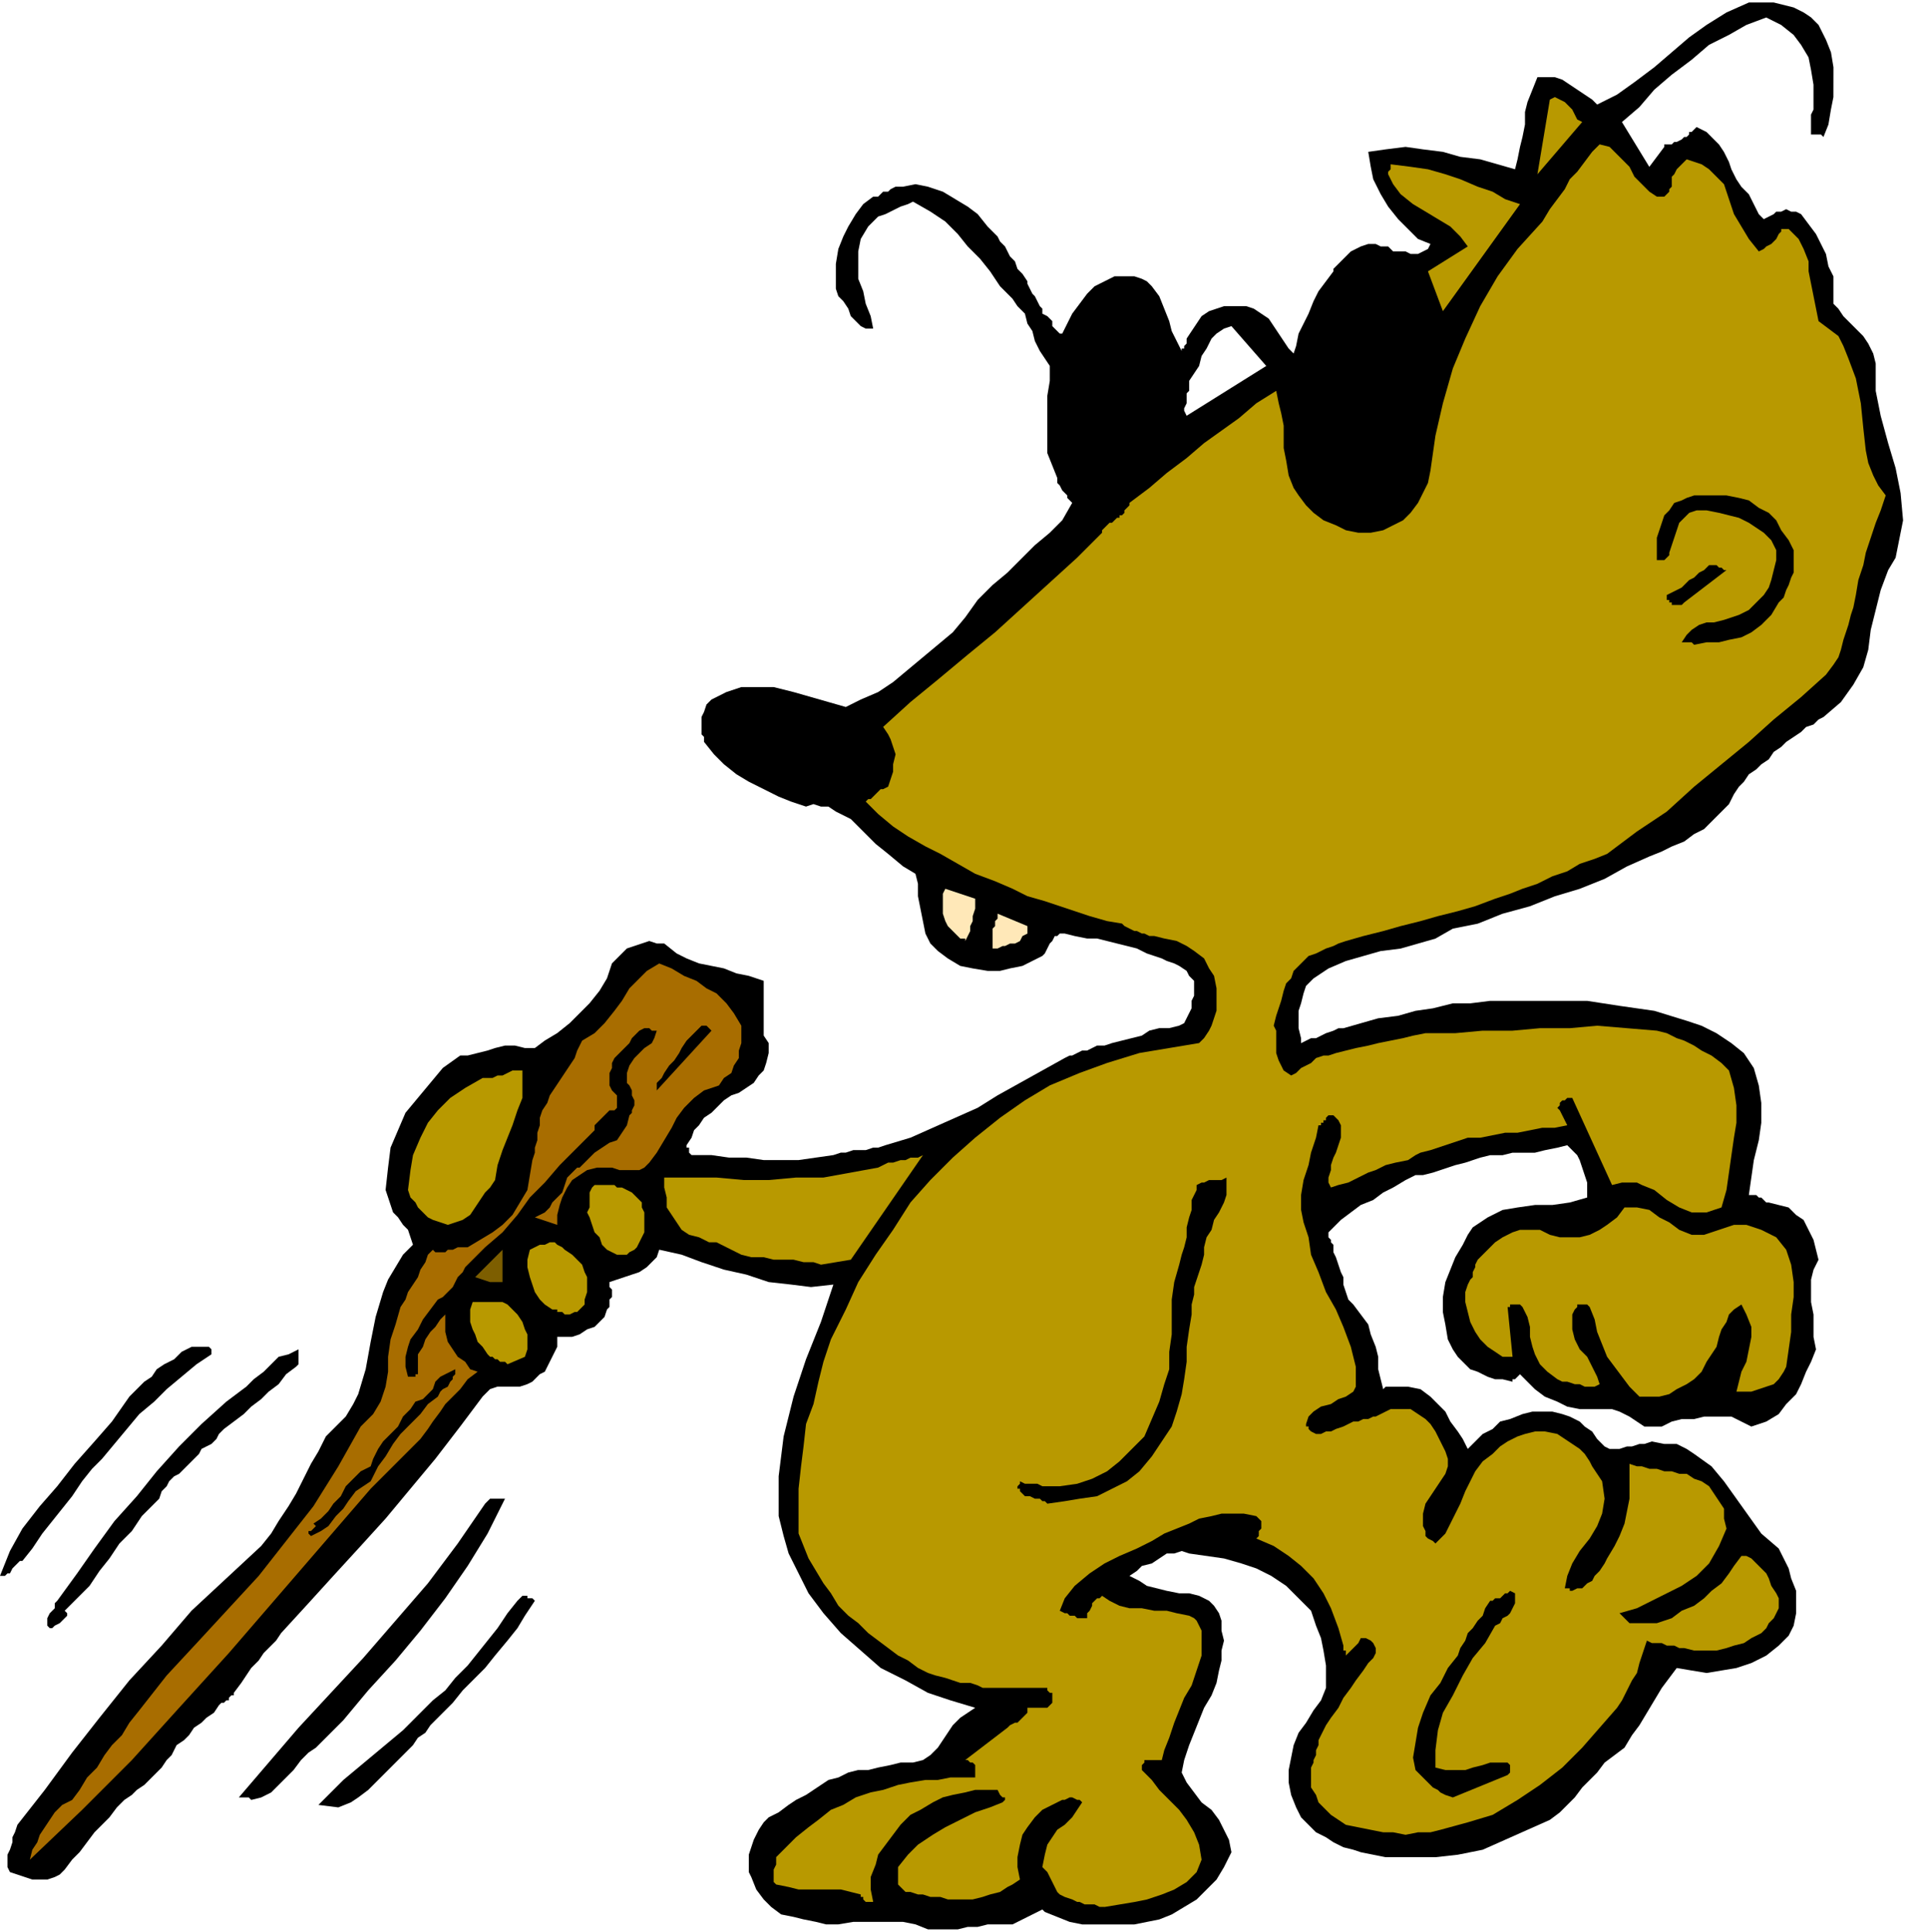 <svg xmlns="http://www.w3.org/2000/svg" width="2.581in" height="2.586in" fill-rule="evenodd" stroke-linecap="round" preserveAspectRatio="none" viewBox="0 0 775 776"><style>.brush1{fill:#000}.pen1{stroke:none}.brush2{fill:#b89900}</style><path d="M373 775h12l4-1h4l4-1h10l2-1 2-1 2-1 2-1 2-1 2-1 1 1 5 2 5 2 5 1h21l5-1 5-1 5-2 5-3 5-3 4-4 4-4 3-5 3-6-1-5-2-4-2-4-3-4-4-3-3-4-3-4-2-4 1-5 2-6 2-5 2-5 2-5 3-5 2-5 1-5 1-4v-4l1-4-1-4v-4l-1-3-2-3-2-2-4-2-4-1h-4l-5-1-4-1-4-1-3-2-4-2 3-2 2-2 4-1 3-2 3-2h3l3-1 3 1 7 1 7 1 7 2 6 2 6 3 6 4 5 5 5 5 2 6 2 5 1 5 1 6v9l-2 5-3 4-3 5-3 4-2 5-1 5-1 5v5l1 5 2 5 2 4 3 3 3 3 4 2 3 2 4 2 4 1 3 1 10 2h20l9-1 10-2 9-4 9-4 9-4 4-3 3-3 3-3 3-4 3-3 3-3 3-4 4-3 4-3 3-5 3-4 3-5 3-5 3-5 3-4 3-4 6 1 6 1 6-1 6-1 6-2 6-3 5-4 4-4 2-4 1-5v-9l-2-5-1-4-2-4-2-4-7-6-5-7-5-7-5-7-5-6-7-5-3-2-4-2h-5l-5-1-3 1h-2l-3 1h-2l-3 1h-4l-2-1-3-3-2-3-3-2-2-2-4-2-3-1-4-1h-8l-4 1-5 2-4 1-3 3-4 2-3 3-3 3-2-4-2-3-3-4-2-4-3-3-3-3-4-3-5-1h-9l-1 1-1-4-1-4v-5l-1-4-2-5-1-4-3-4-3-4-2-2-1-3-1-3v-3l-1-2-1-3-1-3-1-2v-3l-1-1v-1l-1-1v-2l1-1 4-4 4-3 4-3 5-2 4-3 4-2 5-3 4-2h3l4-1 3-1 3-1 3-1 4-1 3-1 3-1 4-1h5l4-1h9l4-1 5-1 4-1 2 2 2 2 1 2 1 3 1 3 1 3v6l-7 2-7 1h-7l-7 1-6 1-6 3-3 2-3 2-2 3-2 4-3 5-2 5-2 5-1 6v6l1 5 1 6 2 4 2 3 3 3 2 2 3 1 4 2 3 1h3l4 1v-1h1l1-1 1-1 3 3 3 3 4 3 5 2 4 2 5 1h13l3 1 4 2 3 2 3 2h7l4-2 4-1h5l4-1h11l4 2 4 2 6-2 5-3 3-4 4-4 2-4 2-5 2-4 2-5-1-5v-9l-1-5v-9l1-4 2-4-1-4-1-4-2-4-2-4-3-2-3-3-4-1-4-1h-1l-1-1-1-1h-1l-1-1h-3l1-7 1-7 2-8 1-7v-8l-1-7-2-7-4-6-5-4-6-4-6-3-6-2-13-4-14-2-13-2h-39l-8 1h-7l-8 2-7 1-7 2-8 1-7 2-7 2h-2l-2 1-3 1-2 1-2 1h-2l-2 1-2 1v-2l-1-4v-7l1-3 1-4 1-3 3-3 6-4 7-3 7-2 7-2 8-1 7-2 7-2 7-4 10-2 10-4 11-3 10-4 10-3 10-4 9-5 9-4 5-2 4-2 5-2 4-3 4-2 3-3 4-4 3-3 2-4 2-3 2-2 2-3 3-2 2-2 3-2 2-3 3-2 2-2 3-2 3-2 2-2 3-1 2-2 2-1 7-6 5-7 4-7 2-7 1-8 2-8 2-8 3-8 3-5 1-5 1-5 1-5-1-11-2-10-3-10-3-11-2-10v-11l-1-4-2-4-2-3-3-3-2-2-3-3-2-3-2-2v-11l-2-4-1-5-2-4-2-4-3-4-3-4-2-1h-2l-2-1-2 1h-2l-1 1-2 1-2 1-1-1-1-1-1-2-1-2-1-2-1-2-1-1-2-2-2-3-2-4-1-3-2-4-2-3-3-3-2-2-4-2-1 1-1 1h-1v1l-1 1h-1l-1 1-2 1h-1l-1 1h-3v1l-6 8-11-18 7-6 6-7 7-6 8-6 7-6 8-4 7-4 8-3 6 3 5 4 3 4 3 5 1 5 1 6v10l-1 2v8h4l1 1 2-5 1-6 1-5V27l-1-6-2-5-3-6-3-3-3-2-4-2-4-1-4-1h-10l-9 4-8 5-7 5-7 6-7 6-8 6-7 5-8 4-2-2-3-2-3-2-3-2-3-2-3-1h-7l-2 5-2 5-1 4v5l-1 5-1 4-1 5-1 4-7-2-7-2-8-1-7-2-8-1-7-1-8 1-7 1 1 6 1 5 3 6 3 5 4 5 4 4 4 4 5 2-1 2-2 1-2 1h-3l-2-1h-5l-2-2h-3l-2-1h-3l-3 1-2 1-2 1-2 2-1 1-1 1-1 1-1 1-1 1v1l-3 4-3 4-2 4-2 5-2 4-2 4-1 5-1 3-2-2-2-3-2-3-2-3-2-3-3-2-3-2-3-1h-9l-3 1-3 1-3 2-2 3-2 3-2 3v2l-1 1v1h-1v1l-2-4-2-4-1-4-2-5-2-5-3-4-2-2-2-1-3-1h-8l-4 2-4 2-3 3-3 4-3 4-2 4-2 4h-1l-1-1-1-1-1-1v-2l-1-1-1-1-2-1v-2l-1-1-1-2-1-2-1-1-1-2-1-2v-1l-2-3-2-2-1-3-2-2-1-2-1-2-2-2-1-2-4-4-4-5-4-3-5-3-5-3-6-2-5-1-5 1h-3l-2 1-1 1h-2l-1 1-1 1h-2l-4 3-3 4-3 5-2 4-2 5-1 6v10l1 3 2 2 2 3 1 3 2 2 2 2 2 1h3l-1-5-2-5-1-5-2-5v-11l1-5 3-5 2-2 2-2 3-1 2-1 2-1 2-1 3-1 2-1 7 4 6 4 5 5 4 5 5 5 4 5 4 6 5 5 2 3 3 3 1 4 2 3 1 4 2 4 2 3 2 3v6l-1 6v23l2 5 2 5v2l1 1 1 2 1 1 1 1v1l1 1 1 1-4 7-5 5-6 5-5 5-6 6-6 5-6 6-5 7-5 6-6 5-6 5-6 5-6 5-6 4-7 3-6 3-7-2-7-2-7-2-8-2h-13l-6 2-6 3-2 2-1 3-1 2v7l1 1v2l4 5 4 4 5 4 5 3 6 3 6 3 5 2 6 2 3-1 3 1h3l3 2 6 3 5 5 5 5 5 4 6 5 5 3 1 4v5l1 5 1 5 1 5 2 4 3 3 4 3 5 3 5 1 6 1h5l4-1 5-1 4-2 4-2 1-1 1-2 1-2 1-1 1-2h1l1-1h2l4 1 5 1h4l4 1 4 1 4 1 4 1 4 2 3 1 3 1 2 1 3 1 2 1 3 2 1 2 2 2v6l-1 2v3l-1 2-1 2-1 2-2 1-4 1h-4l-4 1-3 2-4 1-4 1-4 1-3 1h-3l-2 1-2 1h-2l-2 1-2 1h-1l-2 1-9 5-9 5-9 5-8 5-9 4-9 4-9 4-10 3-3 1h-2l-3 1h-5l-3 1h-2l-3 1-7 1-7 1h-14l-7-1h-7l-7-1h-8l-1-1v-2h-1v-1l2-3 1-3 2-2 2-3 3-2 2-2 3-3 3-2 3-1 3-2 3-2 2-3 2-2 1-3 1-4v-4l-2-3v-22l-6-2-5-1-5-2-5-1-5-1-5-2-4-2-5-4h-3l-3-1-3 1-3 1-3 1-2 2-2 2-2 2-2 6-3 5-4 5-4 4-4 4-5 4-5 3-4 3h-4l-4-1h-4l-4 1-3 1-4 1-4 1h-3l-7 5-5 6-5 6-5 6-3 7-3 7-1 8-1 9 1 3 1 3 1 3 2 2 2 3 2 2 1 3 1 3-4 4-3 5-3 5-2 5-3 10-2 10-2 11-3 10-2 4-3 5-4 4-4 4-3 6-3 5-3 6-3 6-3 5-4 6-3 5-4 5-14 13-14 13-12 14-13 14-12 15-11 14-11 15-11 14-1 3-1 2v2l-1 3-1 2v5l1 2 3 1 3 1 3 1h6l3-1 2-1 2-2 3-4 3-3 3-4 3-4 3-3 3-3 3-4 3-3 3-2 2-2 3-2 2-2 3-3 2-2 2-3 2-2 2-4 3-2 2-2 2-3 3-2 2-2 3-2 2-3 1-1h1l1-1h1v-1l1-1h1v-1l3-4 2-3 2-3 3-3 2-3 2-2 3-3 2-3 11-12 10-11 11-12 10-11 10-12 10-12 10-13 9-12 3-3 3-1h9l3-1 2-1 3-3 2-1 1-2 1-2 1-2 1-2 1-2v-4h6l3-1 3-2 3-1 2-2 2-2 1-3 1-1v-3l1-1v-3l-1-1v-2l3-1 3-1 3-1 3-1 3-2 2-2 2-2 1-3 9 2 8 3 9 3 9 2 9 3 9 1 8 1 9-1-5 15-6 15-5 15-4 16-1 8-1 8v16l2 8 2 7 4 8 4 8 6 8 7 8 8 7 8 7 10 5 9 5 9 3 10 3-3 2-3 2-3 3-2 3-2 3-2 3-3 3-3 2-4 1h-5l-4 1-5 1-4 1h-4l-4 1-4 2-4 1-3 2-3 2-3 2-4 2-3 2-4 3-4 2-2 2-2 3-2 4-1 3-1 3v7l1 2 2 5 3 4 3 3 4 3 5 1 4 1 5 1 4 1h5l6-1h20l5 1 5 2zm104-608 32-20-14-16-3 1-3 2-2 2-2 4-2 3-1 4-2 3-2 3v4l-1 1v4l-1 2v1l1 2z" class="pen1 brush1"/><path d="m444 766 6-1 6-1 5-1 6-2 5-2 5-3 4-4 2-5-1-6-2-5-3-5-3-4-4-4-4-4-3-4-4-4v-2l1-1v-1h7l1-4 2-5 2-6 2-5 2-5 3-5 2-6 2-6v-10l-1-2-1-2-1-1-2-1-5-1-4-1h-5l-5-1h-5l-4-1-4-2-3-2-1 1h-1l-1 1-1 1v1l-1 2-1 1v2h-4l-1-1h-2l-1-1h-1l-2-1 2-5 4-5 6-5 6-4 6-3 7-3 6-3 5-3 5-2 5-2 4-2 5-1 4-1h9l5 1 1 1 1 1v3l-1 1v2l-1 1 7 3 6 4 5 4 5 5 4 6 3 6 3 8 2 7v2h1v2l1-1 1-1 1-1 1-1 1-1 1-2h2l2 1 1 1 1 2v2l-1 2-1 1-1 1-2 3-3 4-2 3-3 4-2 4-3 4-2 3-2 4-1 2v2l-1 2v2l-1 2v1l-1 2v8l2 3 1 3 3 3 2 2 3 2 3 2 5 1 5 1 5 1h4l5 1 5-1h5l4-1 11-3 10-3 10-6 9-6 9-7 8-8 7-8 7-8 2-3 2-4 2-4 2-3 1-4 1-3 1-3 1-3 2 1h4l2 1h3l2 1h2l4 1h9l4-1 3-1 4-1 3-2 4-2 2-2 1-2 2-2 1-2 1-2v-4l-1-2-2-3-1-3-1-2-2-2-2-2-2-2-2-1h-2l-3 4-2 3-3 4-4 3-3 3-4 3-5 2-4 3-3 1-3 1h-11l-2-2-2-2 7-2 6-3 6-3 6-3 6-4 5-5 4-7 3-7-1-4v-4l-2-3-2-3-2-3-3-2-3-1-3-2h-3l-3-1h-3l-3-1h-3l-3-1h-2l-3-1v14l-1 5-1 5-2 5-2 4-3 5-1 2-2 3-2 2-1 2-2 1-2 2h-2l-2 1h-1v-1h-2l1-5 2-5 3-5 4-5 3-5 2-5 1-6-1-7-2-3-2-3-1-2-2-3-2-2-3-2-3-2-3-2-5-1h-4l-4 1-3 1-4 2-3 2-3 3-4 3-3 4-2 4-2 4-2 5-2 4-2 4-2 4-4 4-1-1-2-1-1-1v-2l-1-2v-5l1-4 2-3 2-3 2-3 2-3 1-3v-3l-1-3-2-4-2-4-2-3-2-2-3-2-3-2h-8l-2 1-2 1-2 1h-1l-2 1h-2l-2 1h-2l-2 1-2 1-3 1-2 1h-2l-2 1h-2l-2-1-1-1v-1h-1v-1l1-3 2-2 3-2 4-1 3-2 3-1 3-2 1-2v-8l-2-8-3-8-3-7-4-7-3-8-3-7-1-7-2-6-1-5v-6l1-6 2-6 1-5 2-6 1-5h1v-1h1v-1h1v-1l1-1h2l1 1 1 1 1 2v5l-1 3-1 3-1 2-1 3v2l-1 3v2l1 2 3-1 4-1 4-2 4-2 3-1 4-2 4-1 5-1 3-2 2-1 4-1 3-1 3-1 3-1 3-1 3-1h5l5-1 5-1h5l5-1 5-1h5l5-1-3-6-1-1 1-1v-1l1-1h1l1-1h2l16 35 4-1h6l2 1 5 2 5 4 5 3 5 2h6l3-1 3-1 2-7 1-7 1-7 1-7 1-6v-7l-1-7-2-7-3-3-4-3-4-2-3-2-4-2-3-1-4-2-4-1-12-1-12-1-11 1h-12l-11 1h-12l-11 1h-12l-5 1-4 1-5 1-5 1-4 1-5 1-4 1-4 1-3 1h-2l-3 1-2 2-2 1-2 1-2 2-2 1-3-2-1-2-1-2-1-3v-9l-1-2 1-4 1-3 1-3 1-4 1-3 2-2 1-3 2-2 2-2 2-2 3-1 2-1 2-1 3-1 2-1 3-1 7-2 8-2 7-2 8-2 7-2 8-2 7-2 8-3 6-2 5-2 6-2 6-3 6-2 5-3 6-2 5-2 12-9 12-8 11-10 11-9 11-9 10-9 11-9 10-9 3-4 2-3 1-3 1-4 1-3 1-3 1-4 1-3 1-5 1-6 2-6 1-5 2-6 2-6 2-5 2-6-3-4-2-4-2-5-1-5-1-9-1-10-2-10-3-8-2-5-2-4-4-3-4-3-1-5-1-5-1-5-1-5v-4l-2-5-2-4-3-3-1-1h-3v1l-1 1-1 2-1 1-1 1-2 1-1 1-2 1-4-5-3-5-3-5-2-6-2-6-4-4-2-2-3-2-3-1-3-1-1 1-1 1-1 1-1 1-1 2-1 1v4l-1 1v1l-1 1-1 1h-3l-3-2-3-3-3-3-2-4-3-3-2-2-3-3-4-1-3 3-3 4-3 4-3 3-2 4-3 4-3 4-3 5-10 11-8 11-7 12-6 13-5 12-4 14-3 13-2 14-1 5-2 4-2 4-3 4-3 3-4 2-4 2-5 1h-5l-5-1-4-2-5-2-4-3-3-3-3-4-2-3-2-5-1-6-1-5v-9l-1-5-1-4-1-5-8 5-7 6-7 5-7 5-7 6-8 6-7 6-8 6v1l-1 1-1 1v1l-1 1h-1v1h-1l-1 1-1 1h-1l-1 1-1 1-1 1v1l-10 10-11 10-11 10-11 10-11 9-12 10-11 9-11 10 2 3 1 2 1 3 1 3-1 4v3l-1 3-1 3-2 1h-1l-1 1-1 1-1 1-1 1h-1l-1 1 5 5 6 5 6 4 7 4 6 3 7 4 7 4 8 3 7 3 6 3 7 2 6 2 6 2 6 2 7 2 6 1 1 1 2 1 2 1h1l2 1h1l2 1h2l4 1 5 1 4 2 3 2 4 3 2 4 2 3 1 5v9l-1 3-1 3-1 2-2 3-2 2-12 2-12 2-13 4-11 4-12 5-10 6-10 7-10 8-9 8-9 9-8 9-7 11-7 10-7 11-5 11-6 12-3 9-2 8-2 9-3 8-1 9-1 8-1 9v18l2 5 2 5 3 5 3 5 3 4 3 5 4 4 4 3 4 4 4 3 4 3 4 3 4 2 4 3 4 2 3 1 4 1 3 1 3 1h4l3 1 2 1h26v1l1 1h1v4l-1 1-1 1h-8v2l-1 1-1 1-1 1-1 1h-1l-2 1-1 1-17 13h1l1 1h1l1 1v5h-10l-5 1h-5l-6 1-5 1-6 2-5 1-6 2-5 3-5 2-5 4-4 3-5 4-4 4-4 4v3l-1 2v5l1 1 5 1 4 1h17l4 1 4 1v1h1v1l1 1h3l-1-5v-5l2-5 1-4 3-4 3-4 3-4 4-4 4-2 5-3 4-2 4-1 5-1 4-1h9l1 2 1 1h1v1l-1 1-5 2-6 2-6 3-6 3-5 3-6 4-4 4-4 5v7l1 1 1 1 1 1h2l3 1h2l3 1h4l3 1h10l4-1 3-1 4-1 3-2 2-1 3-2-1-5v-4l1-5 1-4 2-3 3-4 3-3 4-2 2-1 2-1h1l2-1h1l2 1h1l1 1-2 3-2 3-3 3-3 2-2 3-2 3-1 4-1 5 2 2 1 2 1 2 1 2 1 2 1 1 2 1 3 1 2 1h1l2 1h4l2 1h2z" class="pen1 brush2"/><path d="m12 747 21-20 20-20 19-21 20-22 19-22 19-22 19-22 20-20 3-4 2-3 3-4 2-3 3-3 3-3 3-4 4-3-3-1-2-3-3-2-2-3-2-3-1-4v-7l-2 2-2 3-2 2-2 3-1 3-2 3v8h-1v1h-3l-1-4v-4l1-4 1-3 3-4 2-4 3-4 3-4 2-1 2-2 2-2 1-2 1-2 2-2 1-2 2-2 6-6 7-6 6-7 5-7 6-6 6-7 7-7 6-6 1-1v-2l1-1 1-1 1-1 1-1 1-1 1-1h2l1-1v-5l-2-2-1-2v-5l1-2v-2l1-2 1-1 2-2 1-1 2-2 1-2 2-2 1-1 2-1h2l1 1h2l-1 3-1 2-3 2-2 2-2 2-2 3-1 3v4l1 1 1 2v2l1 2v2l-1 2v1l-1 1-1 4-2 3-2 3-3 1-3 2-3 2-2 2-3 3-1 1h-1l-1 1-1 1-1 1-1 1-1 3-1 3-2 2-2 2-1 2-2 2-2 1-2 1 9 3v-4l1-4 1-3 2-4 2-3 3-2 3-2 4-1h6l3 1h8l2-1 2-2 3-4 3-5 3-5 2-4 3-4 4-4 4-3 6-2 2-3 3-2 1-3 2-3v-3l1-3v-7l-3-5-3-4-4-4-4-2-4-3-5-2-5-3-5-2-5 3-3 3-4 4-3 5-3 4-4 5-4 4-5 3-2 4-1 3-2 3-2 3-2 3-2 3-2 3-1 3-2 3-1 3v3l-1 3v3l-1 3v2l-1 3-1 6-1 6-3 5-3 5-4 4-4 3-5 3-5 3h-4l-2 1h-2l-1 1h-4l-1-1-2 2-1 3-2 3-1 3-2 3-2 3-1 3-2 3-2 7-2 6-1 7v6l-1 6-2 6-3 5-5 5-9 16-10 16-11 14-11 14-12 13-12 13-13 14-11 14-4 5-3 5-4 4-3 4-3 5-4 4-3 5-3 4-4 2-3 3-2 3-2 3-2 3-1 3-2 3-1 4z" class="pen1" style="fill:#a86d00"/><path d="m136 726 5-2 3-2 4-3 3-3 3-3 3-3 3-3 3-3 3-3 2-3 3-2 2-3 2-2 3-3 2-2 2-2 4-5 5-5 4-4 4-5 5-6 4-5 3-5 4-6-1-1h-2v-1h-2l-1 1-1 1-4 5-4 6-4 5-4 5-4 5-5 5-4 5-5 4-6 6-6 6-6 5-6 5-6 5-6 5-5 5-5 5 8 1zm-35-3 4-1 4-2 3-3 3-3 3-3 3-4 3-3 3-2 11-11 10-12 11-12 10-12 10-13 9-13 8-13 7-14h-6l-1 1-1 1-11 16-12 16-13 15-13 15-13 14-13 14-12 14-12 14h4l1 1zm483-1 22-9 1-1v-3l-1-1h-7l-3 1-4 1-3 1h-8l-4-1v-7l1-8 2-7 4-7 4-8 4-7 5-6 4-7 2-1 1-2 2-1 1-1 1-2 1-2v-4l-2-1-1 1h-1l-1 1-1 1h-2l-1 1h-1l-2 3-1 3-2 2-2 3-2 2-1 3-2 3-1 3-4 5-3 6-4 5-3 7-2 6-1 6-1 6 1 5 2 2 2 2 1 1 2 2 2 1 1 1 2 1 3 1zM20 654h1l1-1 2-1 1-1 1-1 1-1v-1l-1-1 5-5 5-5 4-6 4-5 4-6 5-5 4-6 5-5 2-2 1-3 2-2 1-2 2-2 2-1 2-2 2-2 2-2 2-2 1-2 2-1 2-1 2-2 1-2 2-2 4-3 4-3 3-3 4-3 3-3 4-3 3-4 4-3 1-1v-6l-4 2-4 1-3 3-3 3-4 3-3 3-4 3-4 3-10 9-9 9-9 10-8 10-9 10-8 11-7 10-8 11-1 1v2l-1 1-1 1-1 2v3l1 1zM0 633h2l1-1h1l1-2 1-1 1-1 1-1h1l4-5 4-6 4-5 4-5 4-5 4-6 4-5 4-4 5-6 5-6 5-6 6-5 5-5 6-5 6-5 6-4v-2l-1-1h-7l-4 2-3 3-4 2-3 2-2 3-3 2-3 3-3 3-7 10-7 8-8 9-7 9-7 8-7 9-5 9-4 10zm125-16 4-2 3-2 3-4 3-3 2-3 3-4 3-2 3-2 3-6 3-4 3-5 3-4 4-4 4-4 3-4 4-3 1-2 1-1 2-1 1-2 1-1v-1l1-1v-2l-2 1-2 1-2 1-2 2-1 3-2 2-2 2-3 1-2 3-3 3-2 4-3 3-3 3-2 3-2 4-1 3-4 2-3 3-3 3-2 4-3 3-2 3-3 3-3 2 1 1-1 1-1 1h-1v1l1 1zm296-13 7-1 6-1 7-1 6-3 6-3 5-4 5-6 4-6 4-6 2-6 2-7 1-6 1-7v-6l1-7 1-6v-4l1-4v-3l1-3 1-3 1-3 1-4v-3l1-4 2-3 1-4 2-3 2-4 1-3v-7l-2 1h-5l-2 1h-1l-2 1v2l-2 4v4l-1 3-1 4v4l-1 4-1 3-1 4-2 7-1 7v14l-1 7v7l-2 6-2 7-3 7-3 7-5 5-5 5-5 4-6 3-6 2-7 1h-7l-2-1h-5l-2-1v1l-1 1v1h1v1l1 1 1 1h2l2 1h2l1 1h1l1 1z" class="pen1 brush1"/><path d="M659 561h8l4-1 3-2 4-2 3-2 3-3 2-4 2-3 2-3 1-4 1-3 2-3 1-3 2-2 3-2 2 4 2 5v4l-1 5-1 5-2 4-1 4-1 4h6l3-1 3-1 3-1 2-2 2-3 1-2 1-7 1-7v-7l1-7v-6l-1-7-2-6-4-5-4-2-2-1-3-1-3-1h-5l-3 1-3 1-6 2h-5l-5-2-4-3-4-2-4-3-5-1h-5l-3 4-4 3-3 2-4 2-4 1h-8l-4-1-4-2h-8l-3 1-4 2-3 2-3 3-2 2-2 2-1 2v1l-1 2v2l-1 1-1 2-1 3v4l1 4 1 4 2 4 2 3 3 3 3 2 3 2h4l-2-20h1v-1h4l1 1 2 4 1 4v4l1 4 1 3 2 4 3 3 4 3 2 1h2l3 1h2l2 1h4l2-1-1-3-2-4-2-4-3-3-2-4-1-4v-6l1-2 1-1v-1h4l1 1 2 5 1 5 2 5 2 5 3 4 3 4 3 4 4 4zm-455-13 7-3 1-3v-6l-1-2-1-3-2-3-2-2-2-2-2-1h-12l-1 3v5l1 3 1 2 1 3 2 2 2 3 1 1h1l1 1h1l1 1h2l1 1zm23-20h2l2-1h1l1-1 1-1 1-1v-2l1-3v-6l-1-2-1-3-2-2-2-2-3-2-1-1-2-1-1-1h-2l-2 1h-2l-2 1-2 1-1 4v3l1 4 1 3 1 3 2 3 2 2 3 2h2v1h2l1 1z" class="pen1 brush2"/><path d="M197 515h5v-13l-11 11 6 2z" class="pen1" style="fill:#7d5e00"/><path d="m330 508 12-2 29-42-2 1h-3l-2 1h-2l-3 1h-2l-2 1-2 1-11 2-11 2h-11l-11 1h-10l-11-1h-21v4l1 4v4l2 3 2 3 2 3 3 2 4 1 2 1 2 1h3l2 1 2 1 2 1 2 1 2 1 4 1h5l4 1h8l4 1h4l3 1zm-82-4h4l1-1 2-1 1-1 1-2 1-2 1-2v-8l-1-2v-2l-1-1-1-1-2-2-2-1-2-1h-2l-1-1h-8l-1 1-1 2v6l-1 2 1 2 1 3 1 3 2 2 1 3 2 2 2 1 2 1zm-68-12 3-1 3-1 3-2 2-3 2-3 2-3 2-2 2-3 1-6 2-6 2-5 2-5 2-6 2-5v-11h-4l-2 1-2 1h-2l-2 1h-4l-7 4-6 4-5 5-4 5-3 6-3 7-1 6-1 8 1 3 2 2 1 2 2 2 2 2 2 1 3 1 3 1z" class="pen1 brush2"/><path d="m264 438 22-24-1-1-1-1h-2l-1 1-1 1-2 2-1 1-1 1-2 3-1 2-2 3-2 2-2 3-1 2-2 2v3z" class="pen1 brush1"/><path d="M399 381h2l2-1h1l2-1h2l2-1 1-2 2-1v-3l-12-5v2l-1 1v2l-1 1v8zm-11-3 1-2 1-2v-2l1-2v-2l1-3v-4l-12-4-1 2v8l1 3 1 2 2 2 2 2 1 1h2v1z" class="pen1" style="fill:#ffe8b8"/><path d="m681 259 5-1h5l4-1 5-1 4-2 4-3 4-4 3-5 2-2 1-3 1-2 1-3 1-2v-9l-2-4-3-4-2-4-3-3-4-2-4-3-4-1-5-1h-13l-3 1-2 1-3 1-2 3-2 2-1 3-1 3-1 3v9h3l1-1 1-1v-1l1-3 1-3 1-3 1-3 2-2 2-2 3-1h4l5 1 4 1 4 1 4 2 3 2 3 2 3 3 2 4v4l-1 4-1 4-1 3-2 3-3 3-3 3-4 2-3 1-3 1-4 1h-3l-3 1-3 2-2 2-2 3h4l1 1z" class="pen1 brush1"/><path d="M672 243h4l1-1 17-13h-1l-1-1h-1l-1-1h-3l-1 1-1 1-2 1-2 2-2 1-2 2-1 1-2 1-2 1-2 1v2h1v1h1v1z" class="pen1 brush1"/><path d="m580 125 31-43-6-2-5-3-6-2-7-3-6-2-7-2-7-1-8-1v2l-1 1v1l2 4 3 4 5 4 5 3 5 3 5 3 4 4 3 4-16 10 6 16zm38-55 18-21-2-1-1-2-1-2-2-2-1-1-2-1-2-1-2 1-5 30z" class="pen1 brush2"/></svg>
